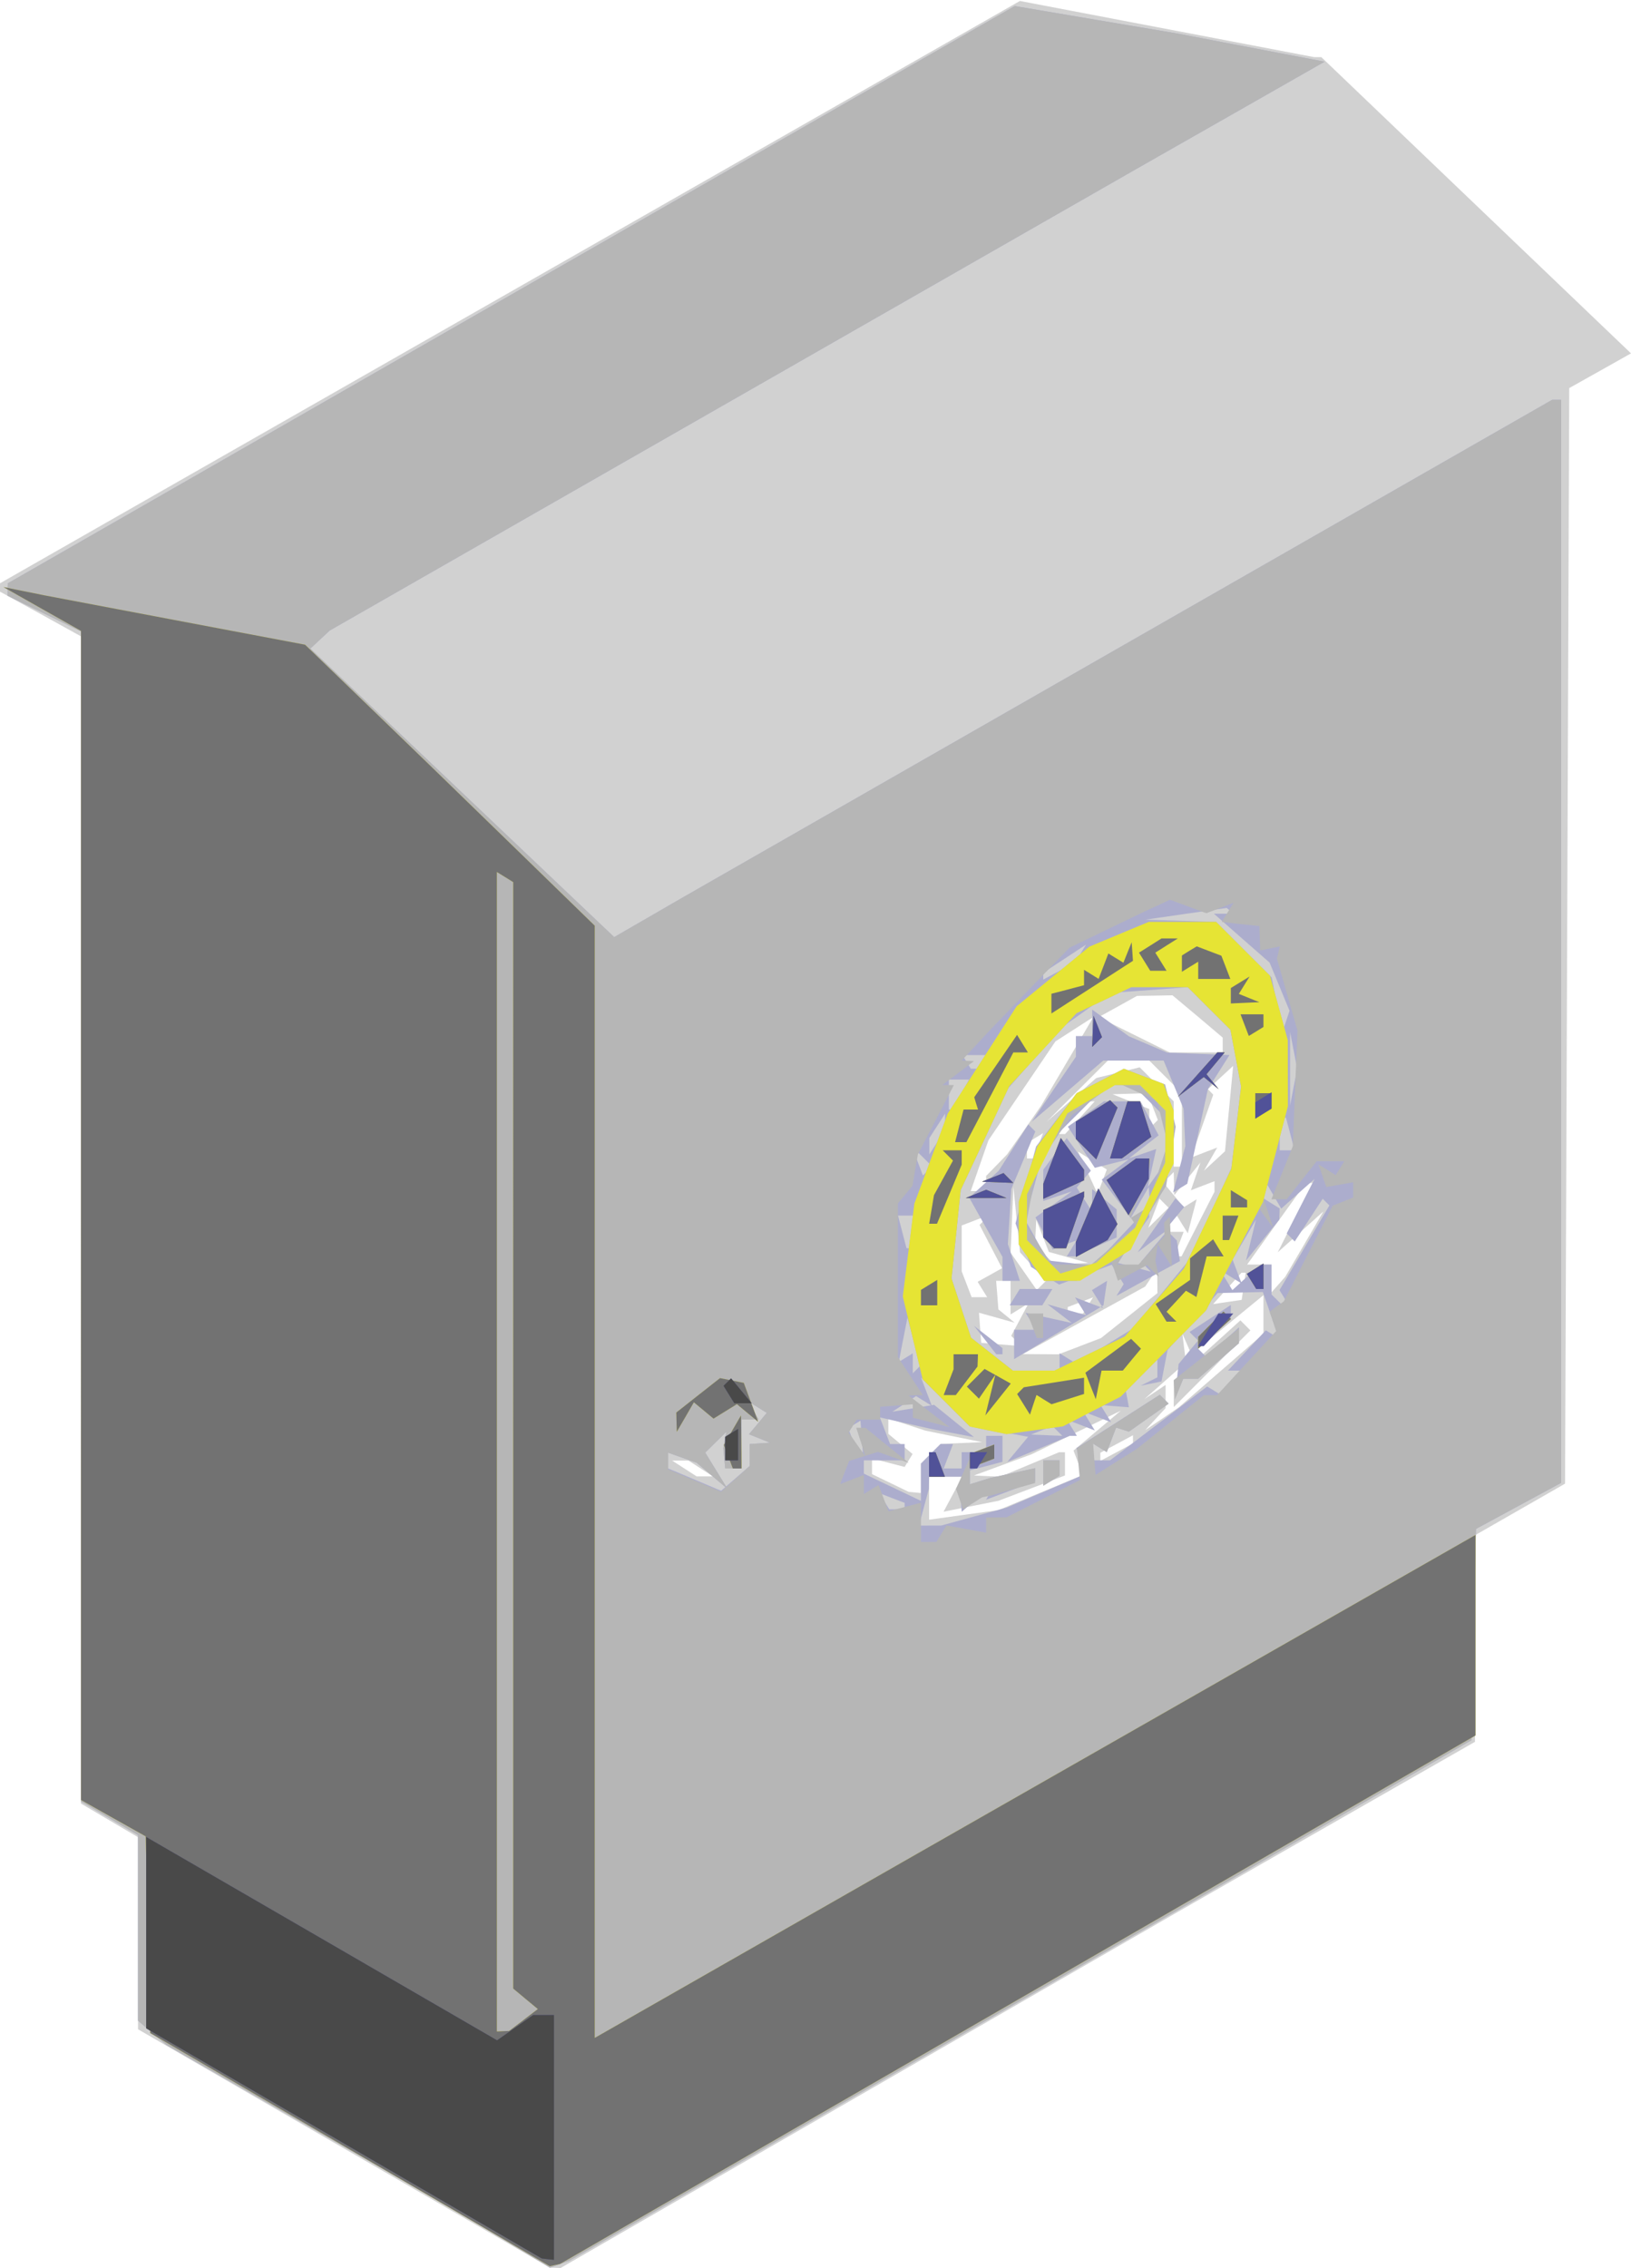 <svg xmlns="http://www.w3.org/2000/svg" width="96" height="1.39in" viewBox="0 0 25.4 35.306"><path d="M5.357 33.445L2.15 31.59V28.6l-.445-.262-.444-.262V9.906l-.633-.35-.634-.349.004-.063L0 9.08l7.941-4.532L15.883.015l2.29.437 2.29.437h.114l2.411 2.306L25.4 5.501l-.48.27-.482.27-.032 8.527-.033 8.528-.698.4-.697.399-.004 1.61-.004 1.61-2.314 1.323-2.313 1.324-2.032 1.171-2.032 1.172-2.775 1.6-2.774 1.601-.083-.003-.083-.003zm10.849-10.21l.658-.274-.073-.19-.073-.19.368-.31.367-.31-.695.339-.694.339-.449.165-.448.165.207.01.207.008.456-.19.456-.19h.092v.362l-.518.197-.519.197-.427.085-.427.085.146-.273.146-.273h-.517v.67l.54-.075.54-.074.657-.274zm-1.864-.223v-.228l.152-.153.153-.152.323-.015.324-.014-.444-.09-.445-.091-.285-.094-.286-.094v.24l.189.157.189.157-.062.1-.062.101-.254-.066-.254-.067v.245l.286.138.285.138.096.009.095.009v-.229zm-3.43-.152l-.19-.123h-.254l.19.123.191.123h.254zm6.732-.453v-.064l-.254.136-.254.136v.127l.254-.136.254-.136zm1.373-1.071l.659-.572v-.602l-.561.46-.561.46-.07-.159-.07-.159.027.222.028.222-.323.286-.324.286.165-.11.165-.111v.361l-.159.172-.159.172.263-.178.262-.179zm-.738.362v-.205l.52-.47.518-.469.078.078.078.078-.597.597-.597.597zm-1.463-.742l.33-.126.44-.35.439-.35-.002-.191-.002-.19-.093.139-.094.14-.952.525-.953.526.278.002.277.002.331-.126zm-.988-.08l-.08-.081.135-.253.135-.253-.14.087-.14.086v-.523h-.225l.018.222.017.222.127.104.127.104-.278-.078-.278-.078.017.234.018.235.314.026.314.026zm1.116-.555l.078-.125-.197.076-.197.075v.1h.239zm2.424-.297l.031-.212h-.065l-.221.244-.221.245.223-.033.222-.033zm-4.069.05l-.074-.12.19-.106.19-.106-.175-.337-.175-.337.08-.08.079-.078-.219.083-.218.084v.714l.077.201.077.201h.242zm.787-.356l-.201-.224-.052-.508-.051-.508-.022.512-.021.511.203.29.204.291.07-.07.072-.071zm4.227-.35l.296-.509-.355.318-.355.317.272-.54.272-.539h-.108l-.457.635-.456.635h.38v.432l.107-.12.107-.122zm-3.673.206l-.306-.085-.098-.251-.098-.251-.01.196-.008.197.152.153.152.152.26-.013.261-.012-.306-.086zm2.017-.519l.257-.503v-.164l-.184.07-.184.071.074-.216.074-.216-.204.254-.203.254-.004-.18-.004-.18-.082.082-.081.082.16.192.159.192.1-.062.101-.062-.07.264-.068.265-.094-.15-.093-.152-.087.14-.087.14h.296l-.073.191-.073.19h.114l.256-.502zm-.53-.326l-.07-.071-.087.228-.087.227.158-.156.157-.157zm-2.77-.305v-.118l.164-.168.163-.168.267-.38.266-.382.406-.688.405-.689-.295.19-.296.19-.522.77-.522.77-.138.395-.138.396h.24zm1.816-.05l.064-.168-.225-.14-.225-.14.143.307.142.307.019.001.018.001.064-.168zm1.233-.784v-.572l-.254-.254-.254-.254h-.645l-.477.476-.477.477.387-.34.386-.341.339-.084.338-.083.265.265.265.265v1.016h.127zm.735-.333l.063-.664-.196.18-.196.182.041.043.041.043-.172.49-.173.489.203-.078.204-.078-.103.18-.103.18.163-.15.164-.152zm-2.973.58l.076-.197-.126.077-.125.078v.239h.1zm.65-.438l.23-.254h-.127l-.23.254-.23.254h.127zm1.133-.172l-.08-.209-.273.008-.272.008.286.115.286.115v.304l.066-.066.067-.067-.08-.208zm1.09-.96v-.115l-.39-.33-.392-.328-.276.005-.276.004-.299.166-.3.166.554.274.553.274h.826z" fill="#d1d1d1"/><path d="M7.865 34.878l-.699-.423-2.286-1.31-2.286-1.309-.222-.19-.222-.19V28.567l-.445-.262-.444-.262V9.83l-.572-.278-.571-.278.001-.097.002-.096 7.84-4.494L15.803.094l1.27.215 1.27.214 1.143.219 1.143.218-1.46.832-1.46.831L11.42 6.22 5.134 9.816l-.15.14-.15.14L7.2 12.343l2.365 2.245.516-.298.515-.298 6.788-3.884 6.788-3.884h.14v16.86l-.663.358-.663.359-.035 1.645-.036 1.644-1.968 1.139-1.969 1.139-2.92 1.682-2.922 1.682-2.134 1.23-2.134 1.231-.152.054-.152.054zm7.302-11.27l.508-.138.607-.259.606-.258-.062-.205-.063-.205.65-.416.649-.415.069.069.069.069-.31.218-.31.219-.098-.032-.1-.032-.073.19-.073.192-.114-.07-.113-.071v.269h.278l.756-.575.756-.575.107.065.106.066.157-.189.157-.189h-.203l.295-.314.295-.313.103.064.104.064-.127-.362-.126-.362-.352.008-.353.008-.39.445-.39.444-.047.244-.047.243-.162.033-.162.033.13-.065.13-.065v-.272l-.248.226-.25.225.028.144.026.143-.22-.017-.221-.018.083.135.083.134-.218-.084-.218-.083.09.147.091.147-.217-.084-.218-.083.077.125.078.126h-.111l-.486.203-.486.203.162-.196.162-.195-.459-.086-.459-.087-.375-.375-.375-.375.084.22.085.221-.123-.076-.123-.076-.184.122-.185.121.325-.053.325-.054.31.251.31.251-.317-.06-.318-.06-.415-.093-.415-.093.08.207.079.207h.227v.254h-.635v.207l.444.212.445.212v-.58l.152-.153.153-.152h.195l-.073.19-.073.19h.28v-.253h.381v-.254h.255v.404l-.254.067-.254.066v.217l.159-.05.158-.048.35-.077.349-.076v.203l-.382.144-.382.144.086-.148.086-.148-.275.242-.276.242-.015-.178-.015-.179.015-.095.015-.095h-.508l-.002.095-.002.095-.077.286-.076.286.173-.001h.174l.508-.14zm1.08-.677v-.198h.254v.239l-.127.079-.127.078zm2.078-1.424l.03-.273.15-.183.153-.183-.067-.066-.066-.067.321-.21.322-.21v.22l-.255.23-.255.23.064.064.063.064.255-.23.255-.231v.247l-.319.277-.318.277h-.231l-.066.159-.066.158zm-4.237 1.938v-.05l-.197-.075-.197-.076.077.126.078.125h.239zm-2.413-.795v-.171l.159-.01.158-.01-.164-.066-.164-.066.139-.166.138-.167-.153-.095-.152-.094.09.147.09.146h-.268v.762h-.254l-.015-.159-.015-.158.024-.127.024-.127-.165.162-.164.161.173.283.174.283-.24-.203-.24-.203-.223-.079-.222-.079v.245l.413.174.412.174.223-.193.222-.193zm1.744-.29l-.019-.244-.095.058-.095.06.071.186.072.186h.084zm3.047-.085l-.076-.076-.167.066-.167.067.244.01.243.01-.077-.077zm-2.234-1.39l-.1-.374-.068.345-.067.345.11-.067.108-.067v.311l.06-.059.058-.06zm2.269.317v-.135l.13.08.128.08.443-.273.442-.274.44-.538.442-.538.326-.712.325-.711.075-.634.075-.633-.082-.442-.083-.442-.332-.33-.331-.332-.605.045-.604.044-.38.27-.38.271-.414.472-.415.472-.37.793-.37.792-.072.688-.07.687.151.461.152.461.326.256.325.256h.728zm-.708-.273v-.228h.341l-.08-.132-.082-.132.36.079.36.079-.191-.146-.19-.146.301.086.302.085-.086-.139-.086-.139.218.084.218.083-.087-.14-.086-.14.118-.072.118-.073-.028.19-.028.192-.696.419-.696.419zm-.451-.07l-.175-.221.223.174.222.174v.096h-.096zm.46-.666l.079-.127h.508l-.079.127-.078.127h-.508zm1.641-.111l.057-.092-.093-.15-.094-.152-.41.155-.409.154-.219-.137-.219-.138-.12-.339-.121-.339.16-.598.16-.598.316-.415.317-.415.367-.19.368-.19.307.117.307.117.081.21.08.21-.005.403-.006.403-.175.38-.174.382-.014-.191-.014-.19-.14.24-.14.242-.226-.3-.226-.298.211-.158.21-.158-.264.066-.265.067-.21-.32-.21-.321.28-.197.282-.197h.569l.142.264.141.265-.232.18-.232.18.213-.073.213-.074-.066.296-.065.296.136-.19.136-.191.002-.35.002-.349-.254-.254-.254-.254h-.411l-.48.481-.481.48-.153.568-.154.567.177.317.177.318.353.04.354.042.436-.463.436-.463v.17l-.252.354-.252.354.265.07.264.07-.076-.077-.076-.077.222-.262.223-.262-.25.189-.248.188.295-.42.294-.42.068.067.068.068-.144.174-.144.173.087.087.087.088.023.16.024.16-.494.27-.495.272zm-1.831-.33v-.186l-.26-.461-.258-.461.23-.21.23-.21.23-.36.23-.36.054.055.055.055-.187.448-.187.448-.026.429-.027.428.094.286.093.286h-.271zm1.078-.32l.078-.125-.187.072-.188.072-.134-.25-.134-.25.283-.202.283-.202-.222.075-.222.074v-.486l.182-.247.183-.246.188.253.188.254-.11.131-.109.132.118.186.118.187.002-.175.002-.174.19.158.191.158v.436l-.324.148-.323.147h-.13l.078-.125zm1.674-1.229l.095-.36-.013-.29-.014-.292-.155-.376-.156-.375h-.94l-.556.476-.557.477.343-.506.344-.506v-.322h.254v-.412l.286.207.285.208.298.127.298.127.485.019.486.019-.168.265-.168.265-.16.737-.161.736-.11.068-.111.068zm1.635 1.999l-.073-.118.389-.66.388-.659-.052-.052-.052-.052-.218.333-.218.332-.062-.063-.063-.062.217-.425.218-.424-.26.231-.26.232-.135-.232-.135-.231-.004.15-.004.152.127.079.127.078-.003.088-.003.088-.259.317-.259.318.077-.318.077-.317-.182.31-.182.312.071.186.071.186-.168-.104-.168-.104.096.155.095.155.22-.2.22-.198h.17v.466l.085.084.085.085h.1l-.074-.118zm-5.784-1.025v-.254h-.23l.066.254.066.254h.098zM14.358 18l-.158-.156.086.227.087.228.071-.071.071-.071zm.36-.537v-.127l-.122.19-.123.19v.255l.123-.191.123-.19zm5.376.19l-.067-.254h-.098v.508h.231zm-5.128-.614l.124-.233h-.313v.466h.064zm5.18-.688l-.055-.285V17.209l.055-.286.055-.286zm-4.865.18l.066-.106h-.359l.065.106.066.106h.097zm4.646-1.171l-.155-.375-.434-.38-.433-.381h.305l-.053-.045-.053-.045-.635.091-.635.092.553.017.552.017.433.433.432.432.085.423.084.423.055-.164.054-.163zm-3.1-.515l.086-.14-.333.219-.333.218v.107l.247-.132.247-.132z" fill="#acadcd"/><path d="M7.865 34.878l-.699-.423-2.286-1.31-2.286-1.309-.222-.19-.222-.19V28.567l-.445-.262-.444-.262V9.83l-.572-.278-.571-.278.001-.097.002-.096 7.84-4.494L15.803.094l1.27.215 1.27.214 1.143.219 1.143.218-1.46.832-1.46.831L11.42 6.22 5.134 9.816l-.15.14-.15.14L7.2 12.343l2.365 2.245.516-.298.515-.298 6.788-3.884 6.788-3.884h.14v16.86l-.663.358-.663.359-.035 1.645-.036 1.644-1.968 1.139-1.969 1.139-2.92 1.682-2.922 1.682-2.134 1.23-2.134 1.231-.152.054-.152.054zm6.795-11.003l.08-.128.308.056.31.056v-.237l.159-.001.158-.001.572-.29.571-.29-.023-.249-.023-.248.645-.415.645-.415.069.069.069.069-.31.218-.31.218-.098-.032-.1-.032-.073.191-.073.191-.106-.065-.106-.066.018.243.019.243.323-.204.323-.204.521-.417.521-.417h.204l.46-.498.46-.499-.05-.151-.051-.152.11-.08.111-.08.381-.746.381-.744.159-.063.159-.063v-.238l-.21.038-.208.037-.062-.176-.061-.177.135.083.134.084.067-.108.067-.108h-.43l-.234.296-.233.296H19.8l.167-.412.166-.413.036-.9.037-.9-.16-.56-.16-.561.022-.095.023-.095-.153.031-.153.032-.006-.19-.006-.19-.16-.017-.158-.016-.134-.016-.135-.016.092-.148.092-.149-.211.081-.212.081-.284-.105-.284-.105-.192.09-.192.088-.591.285-.59.285-.617.638-.615.638-.223.24-.222.24.095.004.096.004-.247.187-.246.186h.18l-.28.54-.281.54-.042.244-.042.244-.113.137-.114.137v2.392l.194.296.194.296-.11.003-.11.003.318.246.318.247-.286-.074-.286-.073v-.208l-.254.019-.254.019v.2h-.366l-.062.101-.063.101.13.185.131.184-.071-.222-.072-.222h.143l.337.274.338.273-.24-.086-.24-.086-.225.071-.224.071-.07.18-.068.179.184-.07.184-.071v.296l.114-.07.114-.07.078.203.078.205.253-.066.252-.066v.611h.24l.079-.129zm.283-.538l-.055-.16.125-.278.125-.279.174-.067.173-.066v.219l-.19.073-.191.073v.254l.159-.049.158-.049.35-.076.349-.077v.232l-.35.098-.349.099-.063.012-.064.013-.148.094-.147.094zm1.304-.406v-.198h.254v.239l-.127.079-.127.078zm-1.778-.134v-.191h.1l.073.19.073.191h-.246zm.922-.53l-.285-.06-.369-.368-.368-.368-.155-.645-.154-.644.09-.722.09-.723.26-.7.259-.701.536-.835.537-.835.566-.464.567-.465.462-.193.463-.193h1.049l.419.419.419.418.14.503.138.502.001.513.001.513-.188.721-.188.722.073.226.073.226-.11-.151-.11-.151-.41.792-.412.793-.666.672-.666.672-.45.231-.45.232-.439.06-.439.061-.284-.059zm1.577-1.196l.548-.265.46-.529.461-.528.37-.777.369-.777.076-.64.076-.64-.083-.443-.083-.442-.332-.331-.332-.332h-.88l-.426.203-.427.202-.524.569-.524.568-.378.809-.379.809-.07.688-.072.687.152.461.152.461.326.256.325.256h.648zm-.894-.433L16 20.447h.246v.381h-.1zm-.01-.981l-.198-.283v-.667l.144-.432.145-.431.306-.413.307-.413.367-.19.368-.19.32.122.322.122.082.329.083.329-.075.461-.075.462-.38.61-.38.612h.331l.201-.222.202-.222-.002-.106-.002-.106.044-.044.044-.044.016.388.015.389-.11-.175-.111-.175-.017.127-.017.127.025.127.026.127-.091-.091-.09-.091-.228.121-.227.122-.048-.144-.048-.144-.271.145-.272.145h-.51l-.198-.282zm1.28-.273l.35-.301-.232-.355-.233-.355.232-.17.231-.169h.235l-.063.222-.064.223-.1.243-.1.243.127-.078.126-.078.166-.503.166-.503-.084-.334-.083-.333-.318-.144-.318-.145-.345.256-.346.256-.27.398-.272.398-.086.458-.086.458.202.307.2.307h.616zm-.59.066v-.117l.176-.416.175-.416.148.277.149.277-.077.124-.076.124-.247.132-.247.132zm-.423-.104l-.084-.084v-.425l.317-.145.318-.145v.084l-.14.4-.14.4h-.186zm-.084-.798v-.116l.136-.358.137-.357.18.246.182.247v.164l-.318.145-.317.144zm.667-.66l-.16-.159v-.269l.267-.166.267-.167.057.058.058.057-.166.403-.165.403zm.509-.298l.136-.445h.195l.087.276.088.276-.23.169-.23.168h-.182zm-2.224.995l.159-.064.159.064.158.064h-.635zm.262-.257l.167-.066.076.076.077.077-.243-.01-.244-.01.167-.067zm3.19-1.6l.307-.345h.114l-.142.17-.141.17.094.116.094.116-.115-.095-.115-.094-.203.154-.202.154zm-1.632-.673l.01-.243.066.166.067.167-.077.077-.076.076.01-.243zm1.27 5.577l-.01-.148.508-.402.508-.402v.229l-.319.277-.318.277h-.231l-.064.159-.064.159-.01-.149zm.37-.73v-.092l.197-.197.197-.196.058.058.058.058-.255.23-.254.231zm.832-.954l-.073-.118.129-.08.129-.08v.396h-.112zm-7.816 2.702v-.171l.159-.01.158-.01-.164-.066-.164-.066.139-.166.138-.167-.153-.095-.152-.094.09.147.09.146h-.268v.762h-.254l-.015-.159-.015-.158.024-.127.024-.127-.165.162-.164.162.173.282.174.283-.24-.203-.24-.203-.223-.079-.222-.079v.258l.413.175.412.174.223-.2.222-.2z" fill="#b6b6b6"/><path d="M5.452 33.464L2.34 31.649l-.035-1.53-.036-1.532-.504-.283-.504-.284V9.821l-.603-.34-.604-.342.318.064.317.064 2.031.385 2.031.384 1.017.982 1.017.983 1.239 1.204 1.238 1.205v17.314l2.508-1.432 2.508-1.432 4.35-2.482 4.35-2.483v3.121L15.85 31.13l-7.128 4.113-.08.017-.08.018zm2.7-2.019l.224-.17-.192-.159-.192-.16V13.732l-.127-.079-.127-.078v18.049l.095-.004.095-.004.224-.17zm6.317-8.649v-.19h.1l.073.19.073.191h-.246zm-3.126-.119l-.07-.183.133-.23.134-.23.004.413.004.413h-.135zm3.76.066v-.11l.191-.073.19-.073v.219l-.19.073-.19.073zm.288-.477l-.285-.058-.369-.369-.368-.368-.155-.645-.154-.644.09-.722.09-.723.26-.7.259-.701.536-.835.537-.835.566-.464.567-.465.462-.193.463-.193h1.049l.419.419.419.418.14.503.138.502.001.513.001.513-.194.745-.194.745-.446.848-.445.847-.662.669-.663.668-.45.231-.45.232-.439.06-.439.061-.284-.059zm1.577-1.195l.548-.265.46-.529.461-.528.37-.777.369-.777.076-.64.076-.64-.083-.443-.083-.442-.332-.331-.332-.332h-.88l-.426.203-.427.202-.524.569-.524.568-.378.809-.379.809-.07.688-.072.687.152.461.152.461.326.256.325.256h.648zm-.904-1.414l-.198-.283v-.667l.144-.432.145-.431.306-.413.307-.413.367-.19.368-.19.307.117.307.117.081.21.08.21v.82l-.334.672-.335.672-.396.241-.395.241h-.278l-.279.001-.198-.282zm1.31-.272l.303-.271.235-.508.234-.508.003-.404.003-.404-.2-.2-.199-.199h-.387l-.372.22-.372.22-.314.63-.315.63v.713l.26.26.261.261.28-.085.279-.084.302-.271zm-.62.065v-.117l.176-.416.175-.416.148.277.149.277-.077.124-.076.124-.247.132-.247.132zm-.422-.104l-.085-.084v-.425l.317-.145.318-.145v.084l-.14.4-.139.4h-.187zm1.072-.702l-.171-.274.23-.168.23-.168h.205l-.005.159-.004.159-.157.282-.158.283zm-1.157-.096v-.116l.136-.358.137-.357.18.246.182.247v.164l-.318.145-.317.144zm.667-.66l-.16-.159v-.269l.267-.166.267-.167.057.058.058.057-.166.403-.165.403zm.509-.298l.136-.445h.195l.087.276.088.276-.23.169-.23.168h-.182zm-2.224.995l.159-.064.159.064.158.064h-.635zm.262-.257l.167-.066.076.076.077.077-.243-.01-.244-.01.167-.067zm3.19-1.6l.307-.345h.114l-.142.17-.141.17.094.116.094.116-.115-.095-.115-.094-.203.154-.202.154zm-1.632-.673l.01-.243.067.166.066.167-.076.077-.077.076.01-.243zm-6.483 6.084l-.004-.15.34-.268.341-.268.185.037.185.037.112.303.112.303-.166-.137-.165-.137-.182.112-.182.113-.153-.127-.153-.127-.133.23-.133.229-.004-.15zm8.124-1.237v-.092l.196-.197.197-.196.058.058.058.058-.254.23-.255.231zm.83-.954l-.072-.118.129-.08.129-.08v.396h-.112z" fill="#e6e434"/><path d="M5.452 33.464L2.34 31.649l-.035-1.53-.036-1.532-.504-.283-.504-.284V9.821l-.603-.34-.604-.342.318.064.317.064 2.031.385 2.031.384 1.017.982 1.017.983 1.239 1.204 1.238 1.205v17.314l2.508-1.432 2.508-1.432 4.35-2.482 4.35-2.483v3.121L15.85 31.13l-7.128 4.113-.08.017-.08.018zm2.7-2.019l.224-.17-.192-.159-.192-.16V13.732l-.127-.079-.127-.078v18.049l.095-.004.095-.004.224-.17zm6.317-8.649v-.19h.1l.073.19.073.191h-.246zm-3.126-.119l-.07-.183.133-.23.134-.23.004.413.004.413h-.135zm3.76.066v-.11l.191-.073.19-.073v.219l-.19.073-.19.073zm-4.567-.604l-.004-.15.34-.268.341-.268.185.037.185.037.112.303.112.303-.166-.137-.165-.137-.182.112-.182.113-.153-.127-.153-.127-.133.23-.133.229-.004-.15zm4.887-.422l.078-.317-.128.186-.128.187-.094-.094-.094-.093.138-.138.138-.138.204.114.204.114-.198.248-.198.248zm.517.144l-.1-.16.052-.053.052-.052.469-.074.469-.075v.253l-.253.08-.253.08-.117-.072-.117-.073-.052.154-.05.153zm-1.167-.345l.077-.2v-.234h.38l-.003.095-.004.096-.169.222-.169.222h-.189l.077-.2zm2.21.059l-.08-.206.356-.264.356-.263.077.076.077.077-.142.17-.141.171h-.331l-.045.222-.045.223zm1.677-.673v-.092l.196-.197.197-.196.058.058.058.058-.254.23-.255.231zm-.578-.465l-.085-.137.268-.188.268-.187v-.336l.179-.149.18-.148.081.133.083.133h-.264l-.08.317-.08.316-.081-.05-.082-.048-.15.163-.152.164.077.077.077.077h-.154zm-3.74-.237v-.12l.127-.078.127-.078v.396h-.254zm5.149-.252l-.073-.118.129-.08.129-.08v.396h-.112zm-2.736-.498v-.117l.175-.416.175-.416.148.277.149.277-.077.124-.076.124-.247.132-.247.132zm-.423-.104l-.085-.084v-.425l.317-.145.318-.145v.084l-.14.4-.139.4h-.187zm2.709-.233v-.19h.246l-.073.19-.073.191h-.1zm-4.533-.285l.037-.223.148-.269.148-.269-.08-.08-.08-.08h.296v.223l-.192.46-.193.46h-.122zm2.896-.184l-.171-.274.23-.168.23-.168h.205l-.005.159-.004.158-.157.283-.158.283zm1.764.017v-.134l.127.078.127.079v.112h-.254zm-3.969-.076l.159-.064.159.064.158.064h-.635zm1.048-.038v-.116l.136-.357.137-.358.18.247.182.246v.165l-.318.145-.317.144zm-.786-.219l.167-.067.076.077.077.077-.243-.01-.244-.01.167-.067zm1.453-.44l-.16-.159v-.269l.267-.166.267-.167.057.058.058.057-.166.403-.165.403zm.509-.299l.136-.444h.195l.087.276.088.276-.23.168-.23.169h-.182zm-2.483-.063l.066-.254h.225l-.03-.095-.029-.096.334-.485.333-.486.084.136.085.137h-.227l-.365.698-.366.699h-.176zm4.609-.31v-.198h.254v.239l-.127.078-.127.079zm-.899-.488l.308-.345h.114l-.142.17-.141.17.094.116.094.115-.115-.094-.115-.094-.203.154-.202.154zm-1.631-.673l.01-.244.067.167.066.167-.076.076-.077.077.01-.243zm2.365-.096l-.065-.169h.357v.197l-.114.07-.114.07zm-3.01-.335v-.154l.254-.066.254-.067v-.24l.114.071.113.07.076-.197.076-.198.117.072.117.072.064-.16.065-.159.01.145.01.144-.318.205-.317.205-.318.205-.317.205zm2.794-.123v-.12l.146-.09.147-.09-.084.135-.084.136.16.065.16.064-.223.01-.222.01v-.12zm-.508-.396v-.134l-.127.078-.127.079v-.254l.115-.072.116-.07.192.073.192.073.07.181.069.18h-.5zm-.834-.133l-.088-.142.175-.11.175-.111h.254l-.175.11-.175.111.088.142.087.14h-.254z" fill="#727272"/><path d="M5.357 33.366l-3.08-1.791V28.597l2.732 1.582 2.732 1.583.28-.196.281-.197h.325v3.81l-.095-.01-.096-.012-3.08-1.791zm9.112-10.57v-.19h.1l.073.19.073.191h-.246zm.635-.063v-.127h.269l-.079.127-.078.127h-.112zm-3.81-.183v-.183l.1-.062.1-.061v.489h-.2zm.058-.841l-.084-.136.059-.058.058-.058.16.193.16.194h-.269zm7.464-1.008l.159-.254h.232l-.23.254-.23.254h-.089zm.675-.753l-.073-.118.129-.08.129-.08v.396h-.112zm-2.736-.498v-.117l.175-.416.175-.416.148.277.149.277-.077.124-.076.124-.247.132-.247.132zm-.423-.104l-.085-.084v-.425l.317-.145.318-.145v.084l-.14.4-.139.4h-.187zm1.072-.702l-.171-.274.23-.168.23-.168h.205l-.005.159-.004.159-.157.282-.158.283zm-2.205-.06l.159-.063.159.064.158.064h-.635zm1.048-.037v-.116l.136-.357.137-.358.18.247.182.246v.165l-.318.145-.317.144zm-.786-.219l.167-.067.076.077.077.077-.243-.01-.244-.01.167-.067zm1.453-.44l-.16-.159v-.269l.267-.166.267-.167.057.058.058.057-.166.403-.165.403zm.509-.299l.136-.444h.195l.087.276.088.276-.23.168-.23.169h-.182zm2.126-.302v-.127l.127-.079.127-.078v.254l-.127.078-.127.079zm-.899-.559l.308-.345h.114l-.142.17-.141.17.094.116.094.115-.115-.094-.115-.094-.203.154-.202.154zm-1.631-.673l.01-.244.067.167.066.167-.076.076-.077.077.01-.243z" fill="#515298"/><path d="M5.357 33.366l-3.08-1.791V28.597l2.732 1.582 2.732 1.583.28-.196.281-.197h.325v3.81l-.095-.01-.096-.012-3.08-1.791zm5.937-10.816v-.183l.1-.062.1-.061v.489h-.2zm.058-.841l-.084-.136.059-.058.058-.058.16.193.16.194h-.269z" fill="#494949"/></svg>